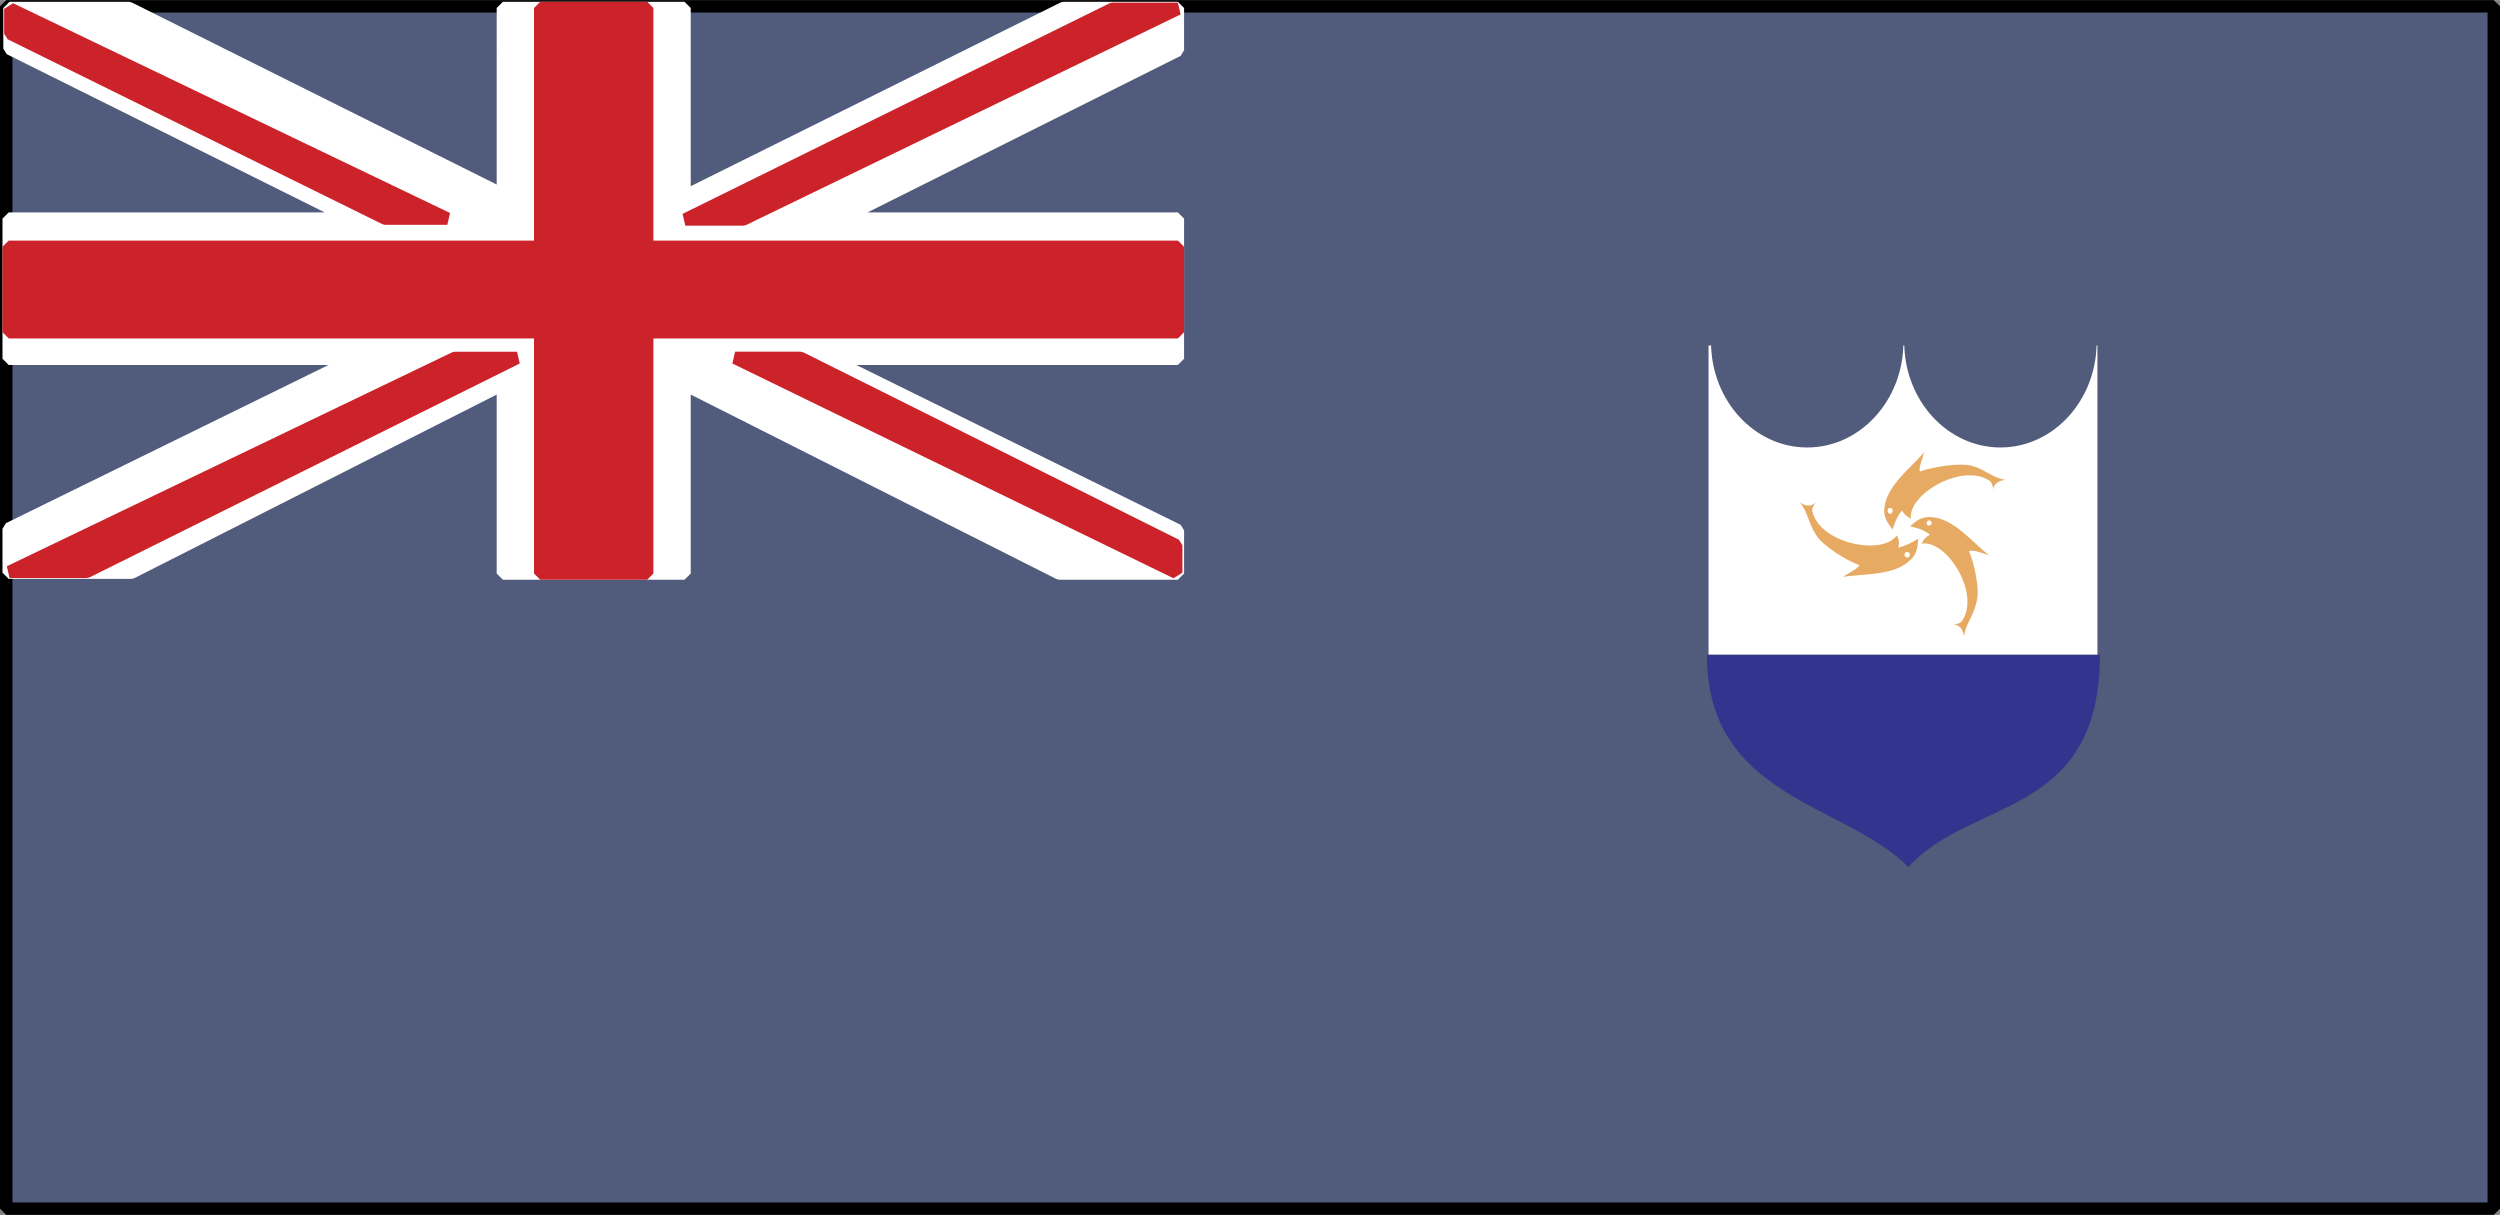 <svg xmlns="http://www.w3.org/2000/svg" width="2500" height="1215" viewBox="0 0 217.079 105.479"><rect x="0" y="0" width="217.079" height="105.479" fill="#808080" stroke="none"/><g fill-rule="evenodd" clip-rule="evenodd"><path fill="#515b7c" stroke="#000" stroke-width="1.08" stroke-linejoin="bevel" stroke-miterlimit="2.613" d="M.54.54h215.999v104.399H.54V.54z"/><path fill="#fff" stroke="#fff" stroke-width="1.08" stroke-linejoin="bevel" stroke-miterlimit="2.613" d="M11.412 49.716H.756V45.9l30.096-14.76H.756V18.972h29.736L.828 4.212V.684h10.368l32.472 16.2V.684h15.768v16.344L92.34.684h9.936v3.672L73.044 18.972h29.232V31.14h-30.24l30.24 14.904v3.744H91.98L59.436 33.372v16.416H43.668V33.372L11.412 49.716z"/><path fill="#cc2229" stroke="#cc2229" stroke-width="1.08" stroke-linejoin="bevel" stroke-miterlimit="2.613" d="M56.196 49.788h-9.288V28.836H.756V21.42h46.152V.684h9.288V21.42h46.08v7.416h-46.08v20.952z"/><path fill="#cc2229" stroke="#cc2229" stroke-width="1.08" stroke-linejoin="bevel" stroke-miterlimit="2.613" d="M.9.756v2.16l32.544 16.056h5.4L.9.756zM102.276.756h-5.688l-37.08 18.288h5.04L102.276.756zM102.132 49.716V47.34L69.516 31.068h-5.688l38.304 18.648zM.828 49.644h6.696l37.368-18.576h-5.4L.828 49.644z"/><path fill="#fff" d="M182.123 56.844h-33.768V29.988h33.768v26.856z"/><path d="M170.531 55.26c-.07-.648-.432-1.08-.936-1.008.217-.072.504-.072.721-.287 1.729-2.305-1.225-7.129-3.457-6.769.145-.36.361-.576.721-.792-.576-.432-1.152-.576-1.729-.72.576-.504 1.008-.864 1.873-.792 1.871.144 3.24 1.872 4.967 3.312-.646-.216-1.367-.504-1.727-.36.432.936 1.008 3.384.646 4.464-.214 1.081-.934 1.872-1.079 2.952zm-14.256-11.664c.576.432 1.08.36 1.369 0-.072.216-.289.36-.289.72.576 2.88 6.121 3.96 7.344 2.16.217.36.217.648.145 1.08.721-.216 1.225-.504 1.729-.792-.072.72-.072 1.296-.721 1.872-1.367 1.296-3.6 1.152-5.832 1.439.576-.359 1.297-.72 1.441-1.008-1.01-.36-3.098-1.584-3.744-2.592-.649-.935-.721-2.015-1.442-2.879zm17.858-1.944c-.648.072-1.08.432-1.08.936 0-.288 0-.504-.217-.792-2.305-1.728-7.199 1.08-6.912 3.24-.359-.216-.576-.36-.791-.72-.434.576-.648 1.152-.793 1.656-.432-.576-.791-1.008-.721-1.872.217-1.872 1.945-3.168 3.457-4.824-.145.576-.504 1.368-.359 1.656.936-.36 3.383-.792 4.463-.504 1.152.288 1.873 1.08 2.953 1.224z" fill="#e7aa63"/><path d="M164.123 44.1c.145 0 .217.072.217.216s-.072.288-.217.288c-.143 0-.215-.144-.215-.288s.072-.216.215-.216zm3.602 1.296c0 .144-.072.216-.217.216s-.217-.072-.217-.216c0-.072.072-.216.217-.216.072 0 .217.072.217.216zm-2.233 2.952c-.145-.072-.145-.216-.072-.36.072-.072.287-.072.359 0 .072.072.072.216 0 .36a.218.218 0 0 1-.287 0z" fill="#fff"/><path d="M148.213 56.844h34.127c0 14.184-11.16 12.385-16.633 18.432-5.615-5.616-17.494-5.975-17.494-18.432z" fill="#33348e"/><path d="M156.924 38.844c4.607 0 8.352-4.104 8.352-9.145 0-5.112-3.744-9.216-8.352-9.216s-8.352 4.104-8.352 9.216c0 5.041 3.744 9.145 8.352 9.145zM173.699 38.844c4.609 0 8.354-4.104 8.354-9.145 0-5.112-3.744-9.216-8.354-9.216-4.607 0-8.352 4.104-8.352 9.216.001 5.041 3.745 9.145 8.352 9.145z" fill="#515b7c"/></g></svg>